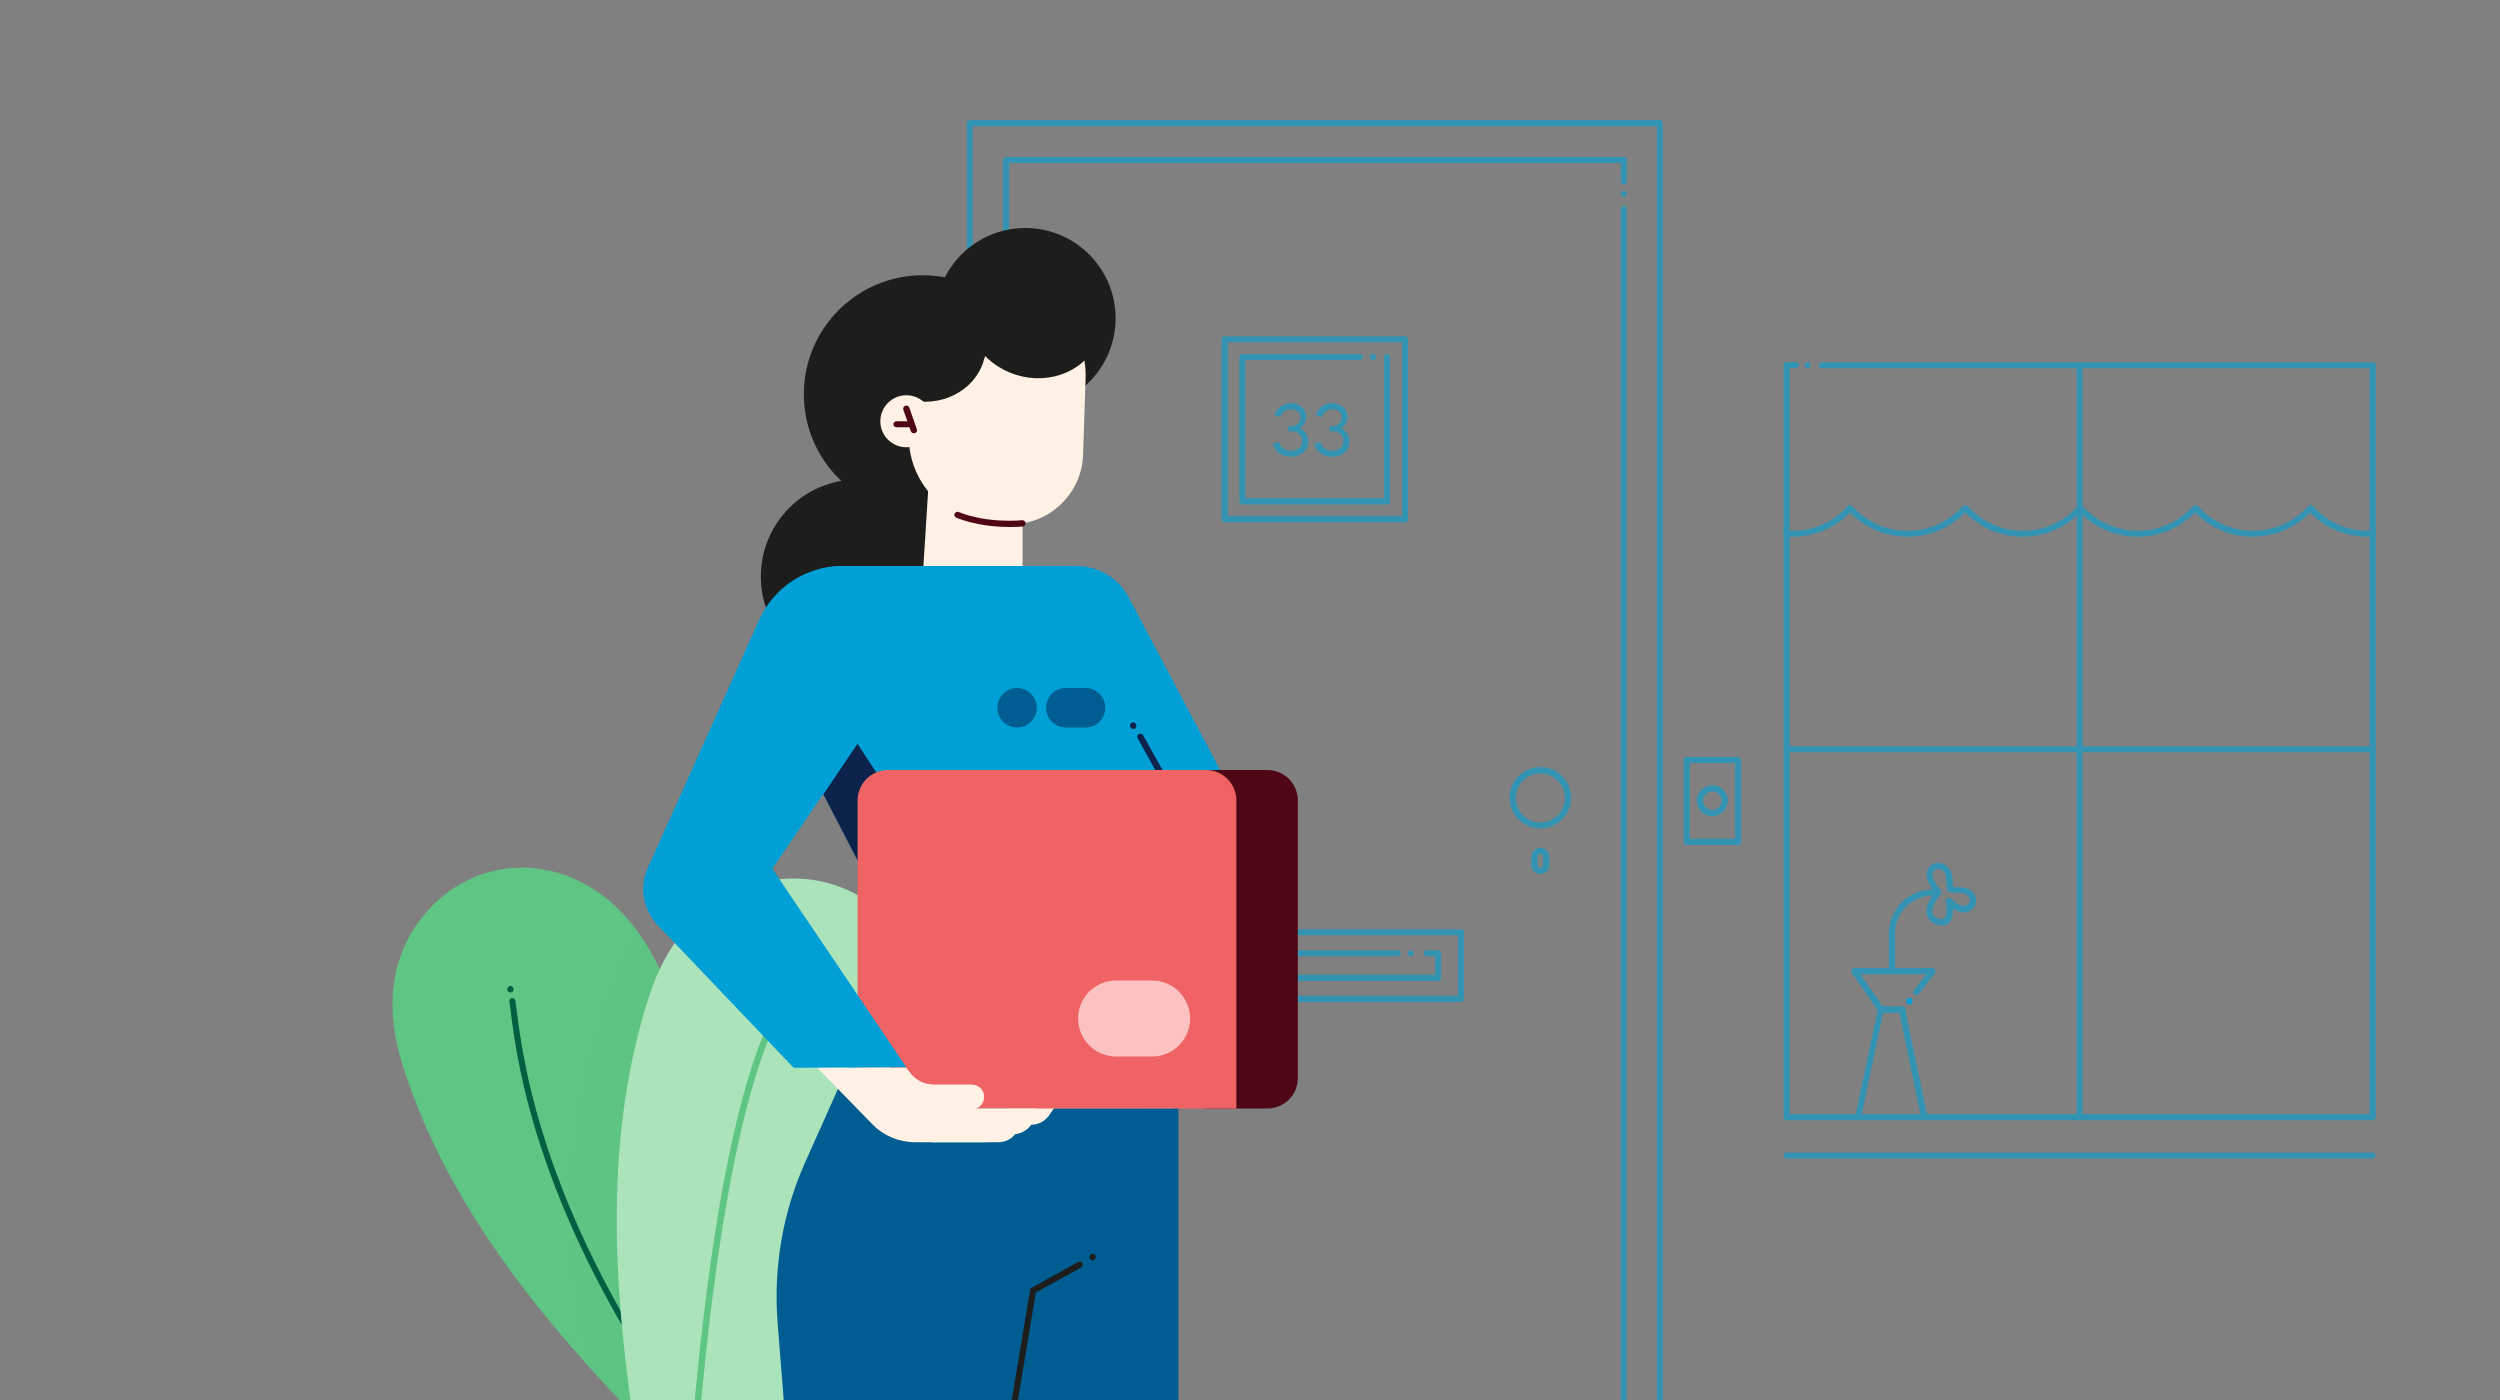 <svg width="1000" height="560" viewBox="0 0 1000 560" fill="none" xmlns="http://www.w3.org/2000/svg">
<rect x="0" y="0" width="1000" height="560" fill="#808080" stroke="none"/>
<g clip-path="url(#clip0)">
<path d="M258.137 570.8H297.937C293.637 530.3 289.937 489.7 281.637 449.8C274.437 415.3 266.037 368 230.137 351.7C210.637 342.9 188.437 346.8 173.337 361.9C155.837 379.4 153.737 402.6 160.737 425.1C178.337 481.8 217.237 528.8 258.137 570.8Z" fill="#5EC584"/>
<path d="M276.737 572C276.337 572 275.937 571.8 275.737 571.5C215.037 487.5 206.937 425.4 204.337 405C204.137 403.3 203.937 401.8 203.737 400.6C203.637 399.9 204.137 399.3 204.737 399.2C205.437 399.1 206.037 399.6 206.137 400.2C206.337 401.4 206.537 402.9 206.737 404.7C209.337 425 217.337 486.6 277.637 570.1C278.037 570.7 277.937 571.4 277.337 571.8C277.237 572 276.937 572 276.737 572Z" fill="#005E41"/>
<g opacity="0.1">
<path opacity="0.1" d="M255.637 373.4C255.637 373.4 212.637 448.2 236.437 547.5L252.837 565.2L272.237 409.6C272.137 409.6 265.437 386.4 255.637 373.4Z" fill="#005E41"/>
</g>
<path d="M308.137 570.8C322.337 545 336.137 518.9 347.837 491.9C362.437 458.2 383.537 412.9 362.737 377.5C351.437 358.3 330.137 348.4 308.237 352.2C282.837 356.6 267.137 375.2 259.637 398.5C241.637 454 245.137 513.6 253.737 570.8H308.137Z" fill="#ABE3BB"/>
<path d="M278.137 572H278.037C277.337 571.9 276.837 571.3 276.937 570.6C291.537 402.2 319.237 391.8 320.437 391.4C321.137 391.2 321.837 391.6 322.037 392.2C322.237 392.9 321.837 393.5 321.237 393.8C320.737 394 293.737 406.2 279.537 570.8C279.337 571.5 278.737 572 278.137 572Z" fill="#5EC584"/>
<path d="M204.137 397C203.537 397 203.037 396.6 202.937 396V395.9C202.837 395.2 203.237 394.6 203.937 394.4C204.637 394.3 205.237 394.7 205.437 395.4V395.5C205.537 396.2 205.137 396.8 204.437 397C204.337 397 204.237 397 204.137 397Z" fill="#005E41"/>
<path d="M323.236 390.1C322.936 390.1 322.736 390 322.536 389.9C321.936 389.5 321.836 388.7 322.236 388.2C322.636 387.6 323.436 387.5 324.036 387.9C324.636 388.3 324.736 389.1 324.336 389.6V389.7C324.036 389.9 323.636 390.1 323.236 390.1Z" fill="#5EC584"/>
<g opacity="0.6">
<path d="M949.036 448.1H714.636C713.936 448.1 713.436 447.5 713.436 446.9V146C713.436 145.3 714.036 144.8 714.636 144.8H718.336C719.036 144.8 719.536 145.4 719.536 146C719.536 146.6 718.936 147.2 718.336 147.2H715.936V445.6H947.836V147.3H728.636C727.936 147.3 727.436 146.7 727.436 146.1C727.436 145.5 728.036 144.9 728.636 144.9H949.136C949.836 144.9 950.336 145.5 950.336 146.1V447C950.336 447.6 949.736 448.1 949.036 448.1Z" fill="#00A0D6"/>
<path d="M723.036 147.3H722.936C722.236 147.3 721.736 146.7 721.736 146.1C721.736 145.5 722.336 144.9 722.936 144.9H723.036C723.736 144.9 724.236 145.5 724.236 146.1C724.236 146.7 723.736 147.3 723.036 147.3Z" fill="#00A0D6"/>
<path d="M831.835 448.1C831.135 448.1 830.635 447.5 830.635 446.9V146C830.635 145.3 831.235 144.8 831.835 144.8C832.435 144.8 833.035 145.4 833.035 146V446.9C833.135 447.6 832.535 448.1 831.835 448.1Z" fill="#00A0D6"/>
<path d="M948.835 300.9H714.835C714.135 300.9 713.635 300.3 713.635 299.7C713.635 299.1 714.235 298.5 714.835 298.5H948.835C949.535 298.5 950.035 299.1 950.035 299.7C950.035 300.3 949.535 300.9 948.835 300.9Z" fill="#00A0D6"/>
<path d="M949.036 463.4H714.636C713.936 463.4 713.436 462.8 713.436 462.2C713.436 461.6 714.036 461 714.636 461H949.036C949.736 461 950.236 461.6 950.236 462.2C950.236 462.8 949.736 463.4 949.036 463.4Z" fill="#00A0D6"/>
<path d="M663.936 572.7C663.236 572.7 662.736 572.1 662.736 571.5V50.5H389.136V571.4C389.136 572.1 388.536 572.6 387.936 572.6C387.336 572.6 386.736 572 386.736 571.4V49.2C386.736 48.5 387.336 48 387.936 48H663.936C664.636 48 665.136 48.6 665.136 49.2V571.4C665.236 572.1 664.636 572.7 663.936 572.7Z" fill="#00A0D6"/>
<path d="M649.536 572.7C648.836 572.7 648.336 572.1 648.336 571.5V83.5C648.336 82.8 648.936 82.3 649.536 82.3C650.136 82.3 650.736 82.9 650.736 83.5V571.4C650.836 572.1 650.236 572.7 649.536 572.7Z" fill="#00A0D6"/>
<path d="M402.337 572.7C401.637 572.7 401.137 572.1 401.137 571.5V64C401.137 63.3 401.737 62.8 402.337 62.8H649.537C650.237 62.8 650.737 63.4 650.737 64V72.6C650.737 73.3 650.137 73.8 649.537 73.8C648.937 73.8 648.337 73.2 648.337 72.6V65.2H403.637V571.3C403.637 572.1 403.037 572.7 402.337 572.7Z" fill="#00A0D6"/>
<path d="M554.936 201.8H496.936C496.236 201.8 495.736 201.2 495.736 200.6V142.8C495.736 142.1 496.336 141.6 496.936 141.6H543.936C544.636 141.6 545.136 142.2 545.136 142.8C545.136 143.4 544.636 144 543.936 144H498.136V199.2H553.636V142.8C553.636 142.1 554.236 141.6 554.836 141.6C555.436 141.6 556.036 142.2 556.036 142.8V200.5C556.236 201.2 555.636 201.8 554.936 201.8Z" fill="#00A0D6"/>
<path d="M562.037 208.9H489.837C489.137 208.9 488.637 208.3 488.637 207.7V135.7C488.637 135 489.237 134.5 489.837 134.5H562.037C562.737 134.5 563.237 135.1 563.237 135.7V207.6C563.337 208.3 562.737 208.9 562.037 208.9ZM491.137 206.4H560.837V136.9H491.137V206.4Z" fill="#00A0D6"/>
<path d="M522.437 173.4C523.037 174.3 523.337 175.4 523.337 176.5C523.337 177.7 523.037 178.7 522.437 179.7C521.837 180.7 521.037 181.4 519.937 181.9C518.837 182.4 517.637 182.7 516.337 182.7C514.437 182.7 512.937 182.2 511.737 181.3C510.537 180.4 509.637 179.2 509.137 177.6L511.637 176.8C511.937 177.8 512.537 178.7 513.337 179.3C514.137 180 515.137 180.3 516.337 180.3C517.737 180.3 518.737 179.9 519.637 179.2C520.437 178.4 520.837 177.5 520.837 176.3C520.837 175.2 520.437 174.3 519.637 173.6C518.837 172.9 517.737 172.5 516.437 172.5H515.337V170.4H516.437C517.637 170.4 518.537 170.1 519.137 169.4C519.737 168.7 520.137 167.9 520.137 166.9C520.137 166 519.837 165.2 519.137 164.6C518.437 164 517.537 163.7 516.437 163.7C515.337 163.7 514.437 164 513.637 164.6C512.937 165.2 512.437 166 512.237 166.9L509.837 166C510.237 164.7 511.037 163.6 512.137 162.7C513.237 161.8 514.737 161.3 516.337 161.3C517.537 161.3 518.637 161.5 519.537 162C520.437 162.5 521.237 163.1 521.737 164C522.237 164.8 522.537 165.7 522.537 166.7C522.537 167.7 522.337 168.6 521.837 169.4C521.337 170.2 520.737 170.8 519.937 171.2C521.037 171.8 521.837 172.4 522.437 173.4Z" fill="#00A0D6"/>
<path d="M538.937 173.4C539.537 174.3 539.837 175.4 539.837 176.5C539.837 177.7 539.537 178.7 538.937 179.7C538.337 180.7 537.537 181.4 536.437 181.9C535.337 182.4 534.137 182.7 532.837 182.7C530.937 182.7 529.437 182.2 528.237 181.3C527.037 180.4 526.137 179.2 525.637 177.6L528.137 176.8C528.437 177.8 529.037 178.7 529.837 179.3C530.637 180 531.637 180.3 532.837 180.3C534.237 180.3 535.237 179.9 536.137 179.2C536.937 178.4 537.337 177.5 537.337 176.3C537.337 175.2 536.937 174.3 536.137 173.6C535.337 172.9 534.237 172.5 532.937 172.5H531.837V170.4H532.937C534.137 170.4 535.037 170.1 535.637 169.4C536.237 168.7 536.637 167.9 536.637 166.9C536.637 166 536.337 165.2 535.637 164.6C534.937 164 534.037 163.7 532.937 163.7C531.837 163.7 530.937 164 530.137 164.6C529.437 165.2 528.937 166 528.737 166.9L526.337 166C526.737 164.7 527.537 163.6 528.637 162.7C529.737 161.8 531.237 161.3 532.837 161.3C534.037 161.3 535.137 161.5 536.037 162C536.937 162.5 537.737 163.1 538.237 164C538.737 164.8 539.037 165.7 539.037 166.7C539.037 167.7 538.837 168.6 538.337 169.4C537.837 170.2 537.237 170.8 536.437 171.2C537.437 171.8 538.337 172.4 538.937 173.4Z" fill="#00A0D6"/>
<path d="M549.236 144C548.536 144 547.936 143.4 547.936 142.8C547.936 142.2 548.436 141.6 549.136 141.6H549.236C549.936 141.6 550.436 142.2 550.436 142.8C550.436 143.4 549.936 144 549.236 144Z" fill="#00A0D6"/>
<path d="M564.337 382.5C563.537 382.5 563.037 381.9 563.037 381.3C563.037 380.7 563.637 380.1 564.237 380.1C564.837 380.1 565.537 380.7 565.537 381.3C565.537 381.9 565.037 382.5 564.337 382.5Z" fill="#00A0D6"/>
<path d="M649.536 78.8C648.836 78.8 648.336 78.3 648.336 77.6V77.5C648.336 76.8 648.936 76.3 649.536 76.3C650.136 76.3 650.736 76.9 650.736 77.5C650.736 78.1 650.236 78.8 649.536 78.8Z" fill="#00A0D6"/>
<path d="M743.536 447.6C743.436 447.6 743.336 447.6 743.236 447.6C742.536 447.5 742.136 446.8 742.236 446.1L751.136 403.6C751.236 403 751.736 402.6 752.336 402.6H760.836C761.436 402.6 761.936 403 762.036 403.6L770.836 446C770.936 446.7 770.536 447.3 769.836 447.5C769.136 447.6 768.536 447.2 768.336 446.5L759.736 405.1H753.236L744.536 446.6C744.636 447.2 744.136 447.6 743.536 447.6Z" fill="#00A0D6"/>
<path d="M760.935 405.1H752.435C752.035 405.1 751.635 404.9 751.435 404.6L740.735 389.2C740.435 388.8 740.435 388.3 740.635 387.9C740.835 387.5 741.235 387.2 741.735 387.2H773.035C773.535 387.2 773.935 387.5 774.135 387.9C774.335 388.3 774.335 388.8 774.035 389.2L767.535 397.6C767.135 398.1 766.335 398.2 765.735 397.8C765.235 397.4 765.135 396.6 765.535 396L770.535 389.7H744.135L753.135 402.6H761.035C761.735 402.6 762.235 403.2 762.235 403.8C762.235 404.4 761.635 405.1 760.935 405.1Z" fill="#00A0D6"/>
<path d="M756.735 389.7C756.035 389.7 755.535 389.1 755.535 388.5V373.4C755.535 363.7 763.435 355.8 773.135 355.8C773.835 355.8 774.335 356.4 774.335 357C774.335 357.6 773.735 358.2 773.135 358.2C764.835 358.2 758.035 365 758.035 373.3V388.4C757.935 389.2 757.435 389.7 756.735 389.7Z" fill="#00A0D6"/>
<path d="M776.836 370.2C776.236 370.2 775.636 370.1 774.936 369.9C772.136 369 771.236 367.4 770.836 366.1C769.836 362.7 772.536 358.7 773.936 357C773.836 356.8 773.636 356.6 773.536 356.4C773.036 355.8 772.536 355.1 772.536 355C771.736 353.7 771.136 352.5 770.836 351.3C770.636 350.3 770.536 349.4 770.736 348.6C771.136 347.1 772.436 345.8 773.936 345.3C775.436 344.9 777.036 345.2 778.336 346.1C779.536 346.9 780.436 348.2 780.736 349.7C781.036 350.8 781.036 351.8 781.136 352.9C781.136 353.6 781.236 354.2 781.336 354.8C781.836 354.8 782.836 354.9 784.436 354.9C787.836 355 789.936 357.1 790.336 359.2C790.836 361.3 789.936 363.3 787.936 364.4C785.536 365.7 783.036 364.7 781.236 363.5C781.236 365.5 780.936 367.9 779.436 369.3C778.936 369.7 778.036 370.2 776.836 370.2ZM775.236 347.6C775.036 347.6 774.736 347.6 774.536 347.7C773.836 347.9 773.236 348.5 773.036 349.2C772.936 349.6 772.936 350.1 773.136 350.7C773.336 351.6 773.836 352.6 774.436 353.6C774.536 353.7 774.936 354.3 775.336 354.9C776.536 356.4 776.536 356.4 776.536 356.7C776.636 357.1 776.536 357.5 776.236 357.8C774.336 360 772.436 363.3 773.036 365.4C773.336 366.3 774.136 367 775.436 367.4C776.936 367.9 777.436 367.4 777.636 367.3C778.936 366.2 778.636 362.3 778.336 360.6C778.236 360 778.536 359.5 779.036 359.2C779.536 358.9 780.136 359.1 780.536 359.5C780.536 359.5 784.036 363.4 786.636 362C787.636 361.5 788.036 360.5 787.836 359.6C787.536 358.6 786.536 357.3 784.236 357.2C779.536 357.1 778.936 357 778.836 355.8C778.836 355.7 778.836 355.7 778.836 355.6C778.636 354.6 778.536 353.7 778.536 352.8C778.436 351.9 778.436 351 778.236 350.1C778.036 349.2 777.436 348.4 776.836 348C776.436 347.8 775.836 347.6 775.236 347.6Z" fill="#00A0D6"/>
<path d="M695.236 338H674.636C673.936 338 673.436 337.4 673.436 336.8V304C673.436 303.3 674.036 302.8 674.636 302.8H695.236C695.936 302.8 696.436 303.4 696.436 304V336.8C696.536 337.4 695.936 338 695.236 338ZM675.936 335.5H694.036V305.2H675.936V335.5Z" fill="#00A0D6"/>
<path d="M684.936 326.5C681.536 326.5 678.736 323.7 678.736 320.3C678.736 316.9 681.536 314.1 684.936 314.1C688.336 314.1 691.136 316.9 691.136 320.3C691.136 323.7 688.336 326.5 684.936 326.5ZM684.936 316.6C682.936 316.6 681.236 318.3 681.236 320.3C681.236 322.3 682.936 324 684.936 324C686.936 324 688.636 322.3 688.636 320.3C688.636 318.3 687.036 316.6 684.936 316.6Z" fill="#00A0D6"/>
<path d="M616.136 331.4C609.336 331.4 603.836 325.9 603.836 319.1C603.836 312.3 609.336 306.8 616.136 306.8C622.936 306.8 628.436 312.3 628.436 319.1C628.436 325.9 622.936 331.4 616.136 331.4ZM616.136 309.4C610.736 309.4 606.336 313.8 606.336 319.2C606.336 324.6 610.736 329 616.136 329C621.536 329 625.936 324.6 625.936 319.2C625.936 313.8 621.536 309.4 616.136 309.4Z" fill="#00A0D6"/>
<path d="M616.137 349.6C614.137 349.6 612.537 348 612.537 346V342.7C612.537 340.7 614.137 339.1 616.137 339.1C618.137 339.1 619.737 340.7 619.737 342.7V346C619.837 348 618.137 349.6 616.137 349.6ZM616.137 341.6C615.537 341.6 615.037 342.1 615.037 342.7V346C615.037 346.6 615.537 347.1 616.137 347.1C616.737 347.1 617.237 346.6 617.237 346V342.7C617.337 342.1 616.837 341.6 616.137 341.6Z" fill="#00A0D6"/>
<path d="M584.336 400.8H471.136C470.436 400.8 469.936 400.2 469.936 399.6V372.9C469.936 372.2 470.536 371.7 471.136 371.7H584.436C585.136 371.7 585.636 372.3 585.636 372.9V399.6C585.636 400.2 585.036 400.8 584.336 400.8ZM472.336 398.3H583.136V374.1H472.336V398.3Z" fill="#00A0D6"/>
<path d="M575.336 392.4H480.036C479.336 392.4 478.836 391.8 478.836 391.2V381.3C478.836 380.6 479.436 380.1 480.036 380.1H559.136C559.836 380.1 560.336 380.7 560.336 381.3C560.336 381.9 559.736 382.5 559.136 382.5H481.236V389.9H574.036V382.5H570.636C569.936 382.5 569.436 381.9 569.436 381.3C569.436 380.7 570.036 380.1 570.636 380.1H575.236C575.936 380.1 576.436 380.7 576.436 381.3V391.2C576.636 391.8 576.036 392.4 575.336 392.4Z" fill="#00A0D6"/>
<path d="M947.035 214.7C938.335 214.7 930.035 211.2 924.035 205C918.035 211.2 909.735 214.7 901.035 214.7C892.335 214.7 884.035 211.2 878.035 205C872.035 211.2 863.735 214.7 855.035 214.7C846.335 214.7 838.035 211.2 832.035 205C826.035 211.2 817.735 214.7 809.035 214.7C800.335 214.7 792.035 211.2 786.035 205C780.035 211.2 771.735 214.7 763.035 214.7C754.335 214.7 746.035 211.2 740.035 205C734.035 211.2 725.735 214.7 717.035 214.7C716.235 214.7 715.335 214.7 714.335 214.6C713.635 214.5 713.135 213.9 713.235 213.3C713.335 212.6 713.935 212.1 714.535 212.2C715.435 212.3 716.235 212.3 717.035 212.3C725.435 212.3 733.535 208.7 739.135 202.4C739.335 202.1 739.735 202 740.035 202C740.435 202 740.735 202.2 740.935 202.4C746.535 208.7 754.535 212.3 763.035 212.3C771.535 212.3 779.535 208.7 785.135 202.4C785.635 201.9 786.535 201.9 787.035 202.4C792.635 208.7 800.635 212.3 809.135 212.3C817.535 212.3 825.635 208.7 831.235 202.4C831.435 202.1 831.835 202 832.135 202C832.535 202 832.835 202.2 833.035 202.4C838.635 208.7 846.635 212.3 855.135 212.3C863.635 212.3 871.635 208.7 877.235 202.4C877.735 201.9 878.635 201.9 879.135 202.4C884.735 208.7 892.735 212.3 901.235 212.3C909.635 212.3 917.735 208.7 923.335 202.4C923.535 202.1 923.935 202 924.235 202C924.635 202 924.935 202.2 925.135 202.4C930.735 208.7 938.735 212.3 947.235 212.3C947.935 212.3 948.535 212.3 949.135 212.2C949.835 212.2 950.435 212.7 950.435 213.4C950.435 214.1 949.935 214.7 949.235 214.7C948.335 214.7 947.735 214.7 947.035 214.7Z" fill="#00A0D6"/>
</g>
<path d="M343.136 269.4C364.565 269.4 381.936 252.029 381.936 230.6C381.936 209.171 364.565 191.8 343.136 191.8C321.707 191.8 304.336 209.171 304.336 230.6C304.336 252.029 321.707 269.4 343.136 269.4Z" fill="#1D1D1B"/>
<path d="M369.137 205.3C395.426 205.3 416.737 183.989 416.737 157.7C416.737 131.411 395.426 110.1 369.137 110.1C342.848 110.1 321.537 131.411 321.537 157.7C321.537 183.989 342.848 205.3 369.137 205.3Z" fill="#1D1D1B"/>
<path d="M410.137 163.4C430.075 163.4 446.237 147.237 446.237 127.3C446.237 107.362 430.075 91.2 410.137 91.2C390.2 91.2 374.037 107.362 374.037 127.3C374.037 147.237 390.2 163.4 410.137 163.4Z" fill="#1D1D1B"/>
<path d="M409.036 226.8H369.336L372.336 179.3H409.036V226.8Z" fill="#FFF1E3"/>
<path d="M403.437 209.7L397.337 209.5C378.037 208.9 362.837 192.7 363.537 173.4L364.337 149.1C364.937 129.8 381.137 114.6 400.437 115.3C419.737 115.9 434.937 132.1 434.237 151.4L433.237 181.8C432.737 197.7 419.437 210.2 403.437 209.7Z" fill="#FFF1E3"/>
<path d="M370.036 160.7C383.457 160.7 394.336 150.761 394.336 138.5C394.336 126.239 383.457 116.3 370.036 116.3C356.616 116.3 345.736 126.239 345.736 138.5C345.736 150.761 356.616 160.7 370.036 160.7Z" fill="#1D1D1B"/>
<path d="M362.537 178.9C368.28 178.9 372.937 174.244 372.937 168.5C372.937 162.756 368.28 158.1 362.537 158.1C356.793 158.1 352.137 162.756 352.137 168.5C352.137 174.244 356.793 178.9 362.537 178.9Z" fill="#FFF1E3"/>
<path d="M365.536 173.3C365.036 173.3 364.536 173 364.336 172.5L361.336 163.9C361.136 163.2 361.436 162.5 362.136 162.3C362.836 162.1 363.536 162.4 363.736 163.1L366.736 171.7C366.936 172.4 366.636 173.1 365.936 173.3C365.836 173.2 365.636 173.3 365.536 173.3Z" fill="#500715"/>
<path d="M364.536 170.9H358.536C357.836 170.9 357.336 170.3 357.336 169.7C357.336 169.1 357.936 168.5 358.536 168.5H364.536C365.236 168.5 365.736 169.1 365.736 169.7C365.736 170.3 365.236 170.9 364.536 170.9Z" fill="#500715"/>
<path d="M381.936 149C390.055 149 396.636 142.419 396.636 134.3C396.636 126.181 390.055 119.6 381.936 119.6C373.818 119.6 367.236 126.181 367.236 134.3C367.236 142.419 373.818 149 381.936 149Z" fill="#1D1D1B"/>
<path d="M439.61 134.83C443.611 122.02 435.23 108.005 420.891 103.527C406.553 99.049 391.686 105.803 387.685 118.613C383.685 131.423 392.065 145.438 406.404 149.916C420.742 154.394 435.609 147.64 439.61 134.83Z" fill="#1D1D1B"/>
<path d="M370.637 122.2L392.637 110.1L395.537 131L370.637 122.2Z" fill="#1D1D1B"/>
<path d="M403.936 210.8C398.736 210.8 390.336 210.2 382.536 207.1C381.936 206.8 381.536 206.1 381.836 205.5C382.136 204.9 382.836 204.5 383.436 204.8C395.136 209.5 408.636 208.1 408.836 208.1C409.536 208 410.136 208.5 410.236 209.2C410.336 209.9 409.836 210.5 409.136 210.6C408.936 210.6 407.036 210.8 403.936 210.8Z" fill="#500715"/>
<path d="M314.337 570.8H471.337V442.4L343.337 417.3L322.037 465C313.037 485.1 309.337 507.1 311.037 529L314.337 570.8Z" fill="#005D92"/>
<path d="M471.036 393.3H378.636L336.736 226.4H426.936L473.036 300.3L471.036 393.3Z" fill="#00A0D6"/>
<path d="M415.536 245.9L461.236 311.1C466.436 318.5 468.036 327.9 465.636 336.7L456.236 370.1L469.536 443.4H402.836L415.536 245.9Z" fill="#00A0D6"/>
<path d="M416.736 226.4H430.536C439.136 226.4 447.036 231 451.236 238.5L486.636 305.3C489.136 309.9 490.436 315.1 490.436 320.4L490.636 377.9L469.436 443.4H459.036L418.436 245.9L416.736 226.4Z" fill="#00A0D6"/>
<path d="M471.636 331.6C470.936 331.6 470.436 331 470.436 330.4V327.3C470.436 324.4 469.736 321.6 468.336 319.1L455.036 295.3C454.736 294.7 454.936 293.9 455.536 293.6C456.136 293.3 456.936 293.5 457.236 294.1L470.536 317.9C472.136 320.8 472.936 324 472.936 327.3V330.4C472.836 331.1 472.336 331.6 471.636 331.6Z" fill="#0D234B"/>
<path d="M412.436 449.9H366.836V436.1L424.636 438.9L419.736 446C418.036 448.5 415.336 449.9 412.436 449.9Z" fill="#FFF1E3"/>
<path d="M405.237 453.7H359.637V439.9L417.437 442.7L412.537 449.8C410.937 452.2 408.137 453.7 405.237 453.7Z" fill="#FFF1E3"/>
<path d="M399.237 456.9H372.837L353.637 443.1L411.437 445.9L406.537 453C404.937 455.5 402.237 456.9 399.237 456.9Z" fill="#FFF1E3"/>
<path d="M402.837 443.4H342.737L346.937 351.6L307.637 275.6C296.037 253.2 312.337 226.4 337.537 226.4H369.137L419.837 308.1C427.337 320.9 429.537 336.1 425.937 350.5L402.837 443.4Z" fill="#00A0D6"/>
<path d="M329.336 317.7L342.936 297.4L362.536 327.4L344.536 347.1L329.336 317.7Z" fill="#0D234B"/>
<path d="M481.838 443.4H506.938C513.638 443.4 519.138 438 519.138 431.2V320.2C519.138 313.5 513.738 308 506.938 308H481.838V443.4Z" fill="#500715"/>
<path d="M494.537 443.4H355.237C348.537 443.4 343.037 438 343.037 431.2V320.2C343.037 313.5 348.437 308 355.237 308H482.337C489.037 308 494.537 313.4 494.537 320.2V443.4Z" fill="#F06365"/>
<path d="M460.836 422.6H446.436C438.036 422.6 431.236 415.8 431.236 407.4C431.236 399 438.036 392.2 446.436 392.2H460.836C469.236 392.2 476.036 399 476.036 407.4C476.036 415.8 469.236 422.6 460.836 422.6Z" fill="#FBC2C1"/>
<path d="M404.137 572C404.037 572 404.037 572 403.937 572C403.237 571.9 402.837 571.2 402.937 570.6L412.137 515.4L431.237 504.8C431.837 504.5 432.637 504.7 432.937 505.3C433.237 505.9 433.037 506.7 432.437 507L414.337 517L405.337 571C405.337 571.6 404.737 572 404.137 572Z" fill="#1D1D1B"/>
<path d="M326.736 426.9L349.036 449.8C353.436 454.3 359.636 456.9 366.136 456.9H392.936C399.536 456.9 405.836 454 409.836 449L414.336 443.4H372.036L356.236 426.9H326.736Z" fill="#FFF1E3"/>
<path d="M388.536 433.8H381.736H373.436C369.836 433.8 366.336 432.1 364.136 429.2L362.436 427L345.736 427.1L362.436 446.9H381.736V443.7H388.736C391.636 443.7 393.936 441.2 393.636 438.3C393.436 435.6 391.136 433.8 388.536 433.8Z" fill="#FFF1E3"/>
<path d="M353.336 226.4H336.836C322.536 226.4 309.636 234.8 303.736 247.8L259.136 347.1C255.636 354.8 257.236 363.9 263.036 370L317.436 427.1L362.536 426.9L308.936 347.5L343.036 297.4L353.336 226.4Z" fill="#00A0D6"/>
<path d="M437.037 504.1C436.637 504.1 436.237 503.9 435.937 503.5C435.537 502.9 435.737 502.1 436.337 501.8L436.437 501.7C437.037 501.3 437.837 501.5 438.137 502.1C438.537 502.7 438.337 503.5 437.737 503.8L437.637 503.9C437.537 504.1 437.337 504.1 437.037 504.1Z" fill="#1D1D1B"/>
<path d="M453.337 291.6C453.037 291.6 452.737 291.5 452.537 291.3L452.437 291.2C451.937 290.8 451.837 290 452.237 289.4C452.637 288.9 453.437 288.8 454.037 289.2L454.137 289.3C454.637 289.7 454.737 290.5 454.337 291.1C454.037 291.5 453.737 291.6 453.337 291.6Z" fill="#0D234B"/>
<path d="M434.236 291H426.336C421.936 291 418.436 287.5 418.436 283.1C418.436 278.7 421.936 275.2 426.336 275.2H434.236C438.636 275.2 442.136 278.7 442.136 283.1C442.136 287.5 438.536 291 434.236 291Z" fill="#005D92"/>
<path d="M406.836 291C411.199 291 414.736 287.463 414.736 283.1C414.736 278.737 411.199 275.2 406.836 275.2C402.472 275.2 398.936 278.737 398.936 283.1C398.936 287.463 402.472 291 406.836 291Z" fill="#005D92"/>
<path d="M763.737 401.8C763.437 401.8 763.137 401.7 762.937 401.5C762.437 401.1 762.337 400.3 762.737 399.7L762.837 399.6C763.237 399.1 764.037 399 764.637 399.4C765.137 399.8 765.237 400.6 764.837 401.2L764.737 401.3C764.437 401.6 764.137 401.8 763.737 401.8Z" fill="#00A0D6"/>
</g>
<defs>
<clipPath id="clip0">
<rect width="1000" height="560" fill="white"/>
</clipPath>
</defs>
</svg>
